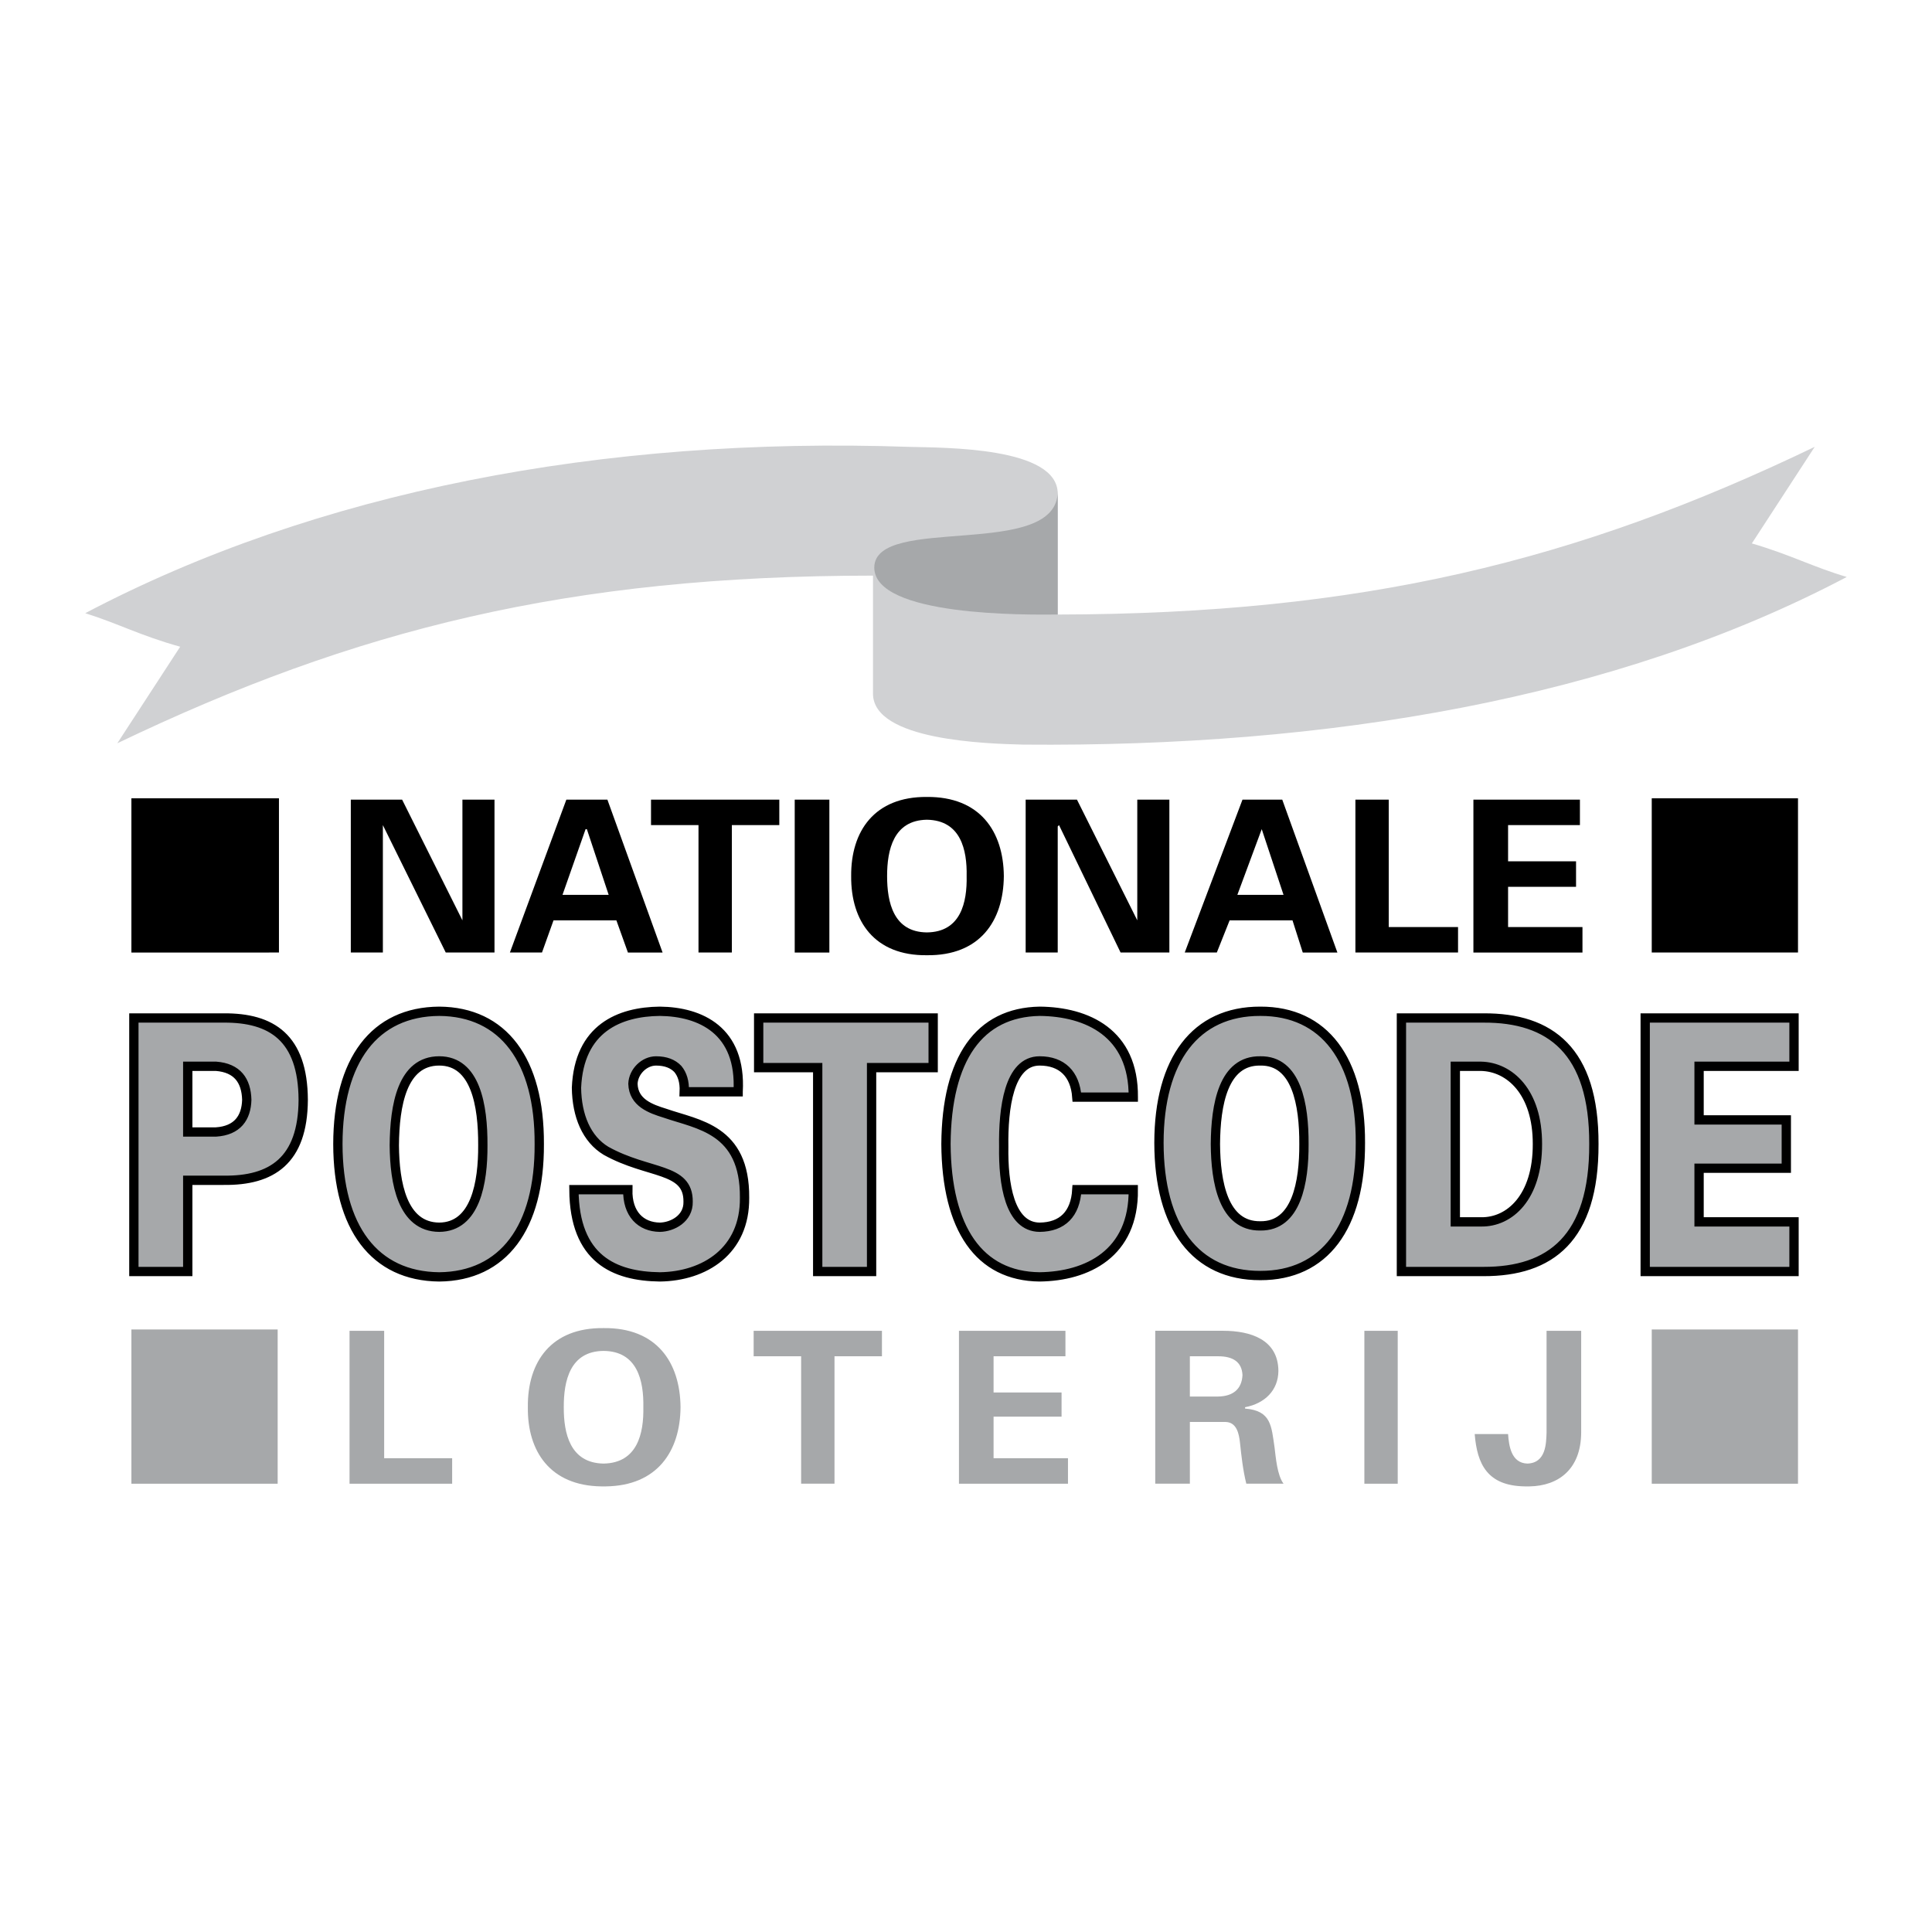 <svg xmlns="http://www.w3.org/2000/svg" width="2500" height="2500" viewBox="0 0 192.756 192.756"><g fill-rule="evenodd" clip-rule="evenodd"><path fill="#fff" d="M0 0h192.756v192.756H0V0z"/><path d="M49.336 95.034V79.78h-3.2v12.042L40.119 79.78H35v15.254h3.199V82.321l6.274 12.713h4.863zM64.952 82.321h4.737v12.713h3.328V82.321h4.735V79.78h-12.8v2.541zM79.289 79.78h3.457v15.257h-3.457V79.78zM116.668 95.034V79.78h-3.201v12.042l-6.018-12.042h-5.119v15.254h3.199v-12.58l.129-.133 6.143 12.713h4.867zM145.469 95.034V92.49h-6.914V79.78h-3.326v15.254h10.24zM147.002 95.034h10.881V92.49h-7.422v-4.014h6.781v-2.541h-6.781v-3.614h7.168V79.78h-10.627v15.254zM13.11 79.645h14.721v15.389H13.11V79.645zM164.795 79.645h14.592v15.389h-14.592V79.645z"/><path fill="#a6a8aa" d="M45.111 148.029v-2.543h-6.783v-12.713h-3.455v15.256h10.238zM75.192 135.316h4.737v12.713h3.329v-12.713h4.734v-2.543h-12.8v2.543zM95.675 148.029h10.878v-2.543h-7.424v-4.148h6.783v-2.408h-6.783v-3.614h7.17v-2.543H95.675v15.256zM136.123 132.773h3.328v15.256h-3.328v-15.256zM154.301 132.773v10.17c-.041 1.035-.041 3.023-1.92 3.078-1.615-.055-1.836-1.789-1.92-2.945h-3.33c.244 3.033 1.281 5.162 4.996 5.221h.484c2.848-.049 5.119-1.689 5.143-5.354v-10.17h-3.453zM164.795 132.641h14.592v15.388h-14.592v-15.388zM13.11 132.641h14.592v15.388H13.11v-15.388z"/><path d="M105.529 61.312V49.268c.029-4.694-11.265-4.589-14.848-4.685-30.603-1.057-59.134 4.461-82.177 16.595 3.319 1.042 5.499 2.242 9.472 3.345l-6.272 9.634C35.432 62.78 56.762 57.437 87.099 57.43v11.777c.014 4.678 11.351 4.989 14.974 5.083 30.367.267 59.094-4.543 82.18-16.727-3.359-.99-5.541-2.191-9.471-3.346l6.271-9.634c-23.772 11.429-45.194 16.673-75.524 16.729z" fill="#d0d1d3"/><path d="M105.529 48.999v12.313c-3.156.029-18.274.198-18.303-4.684.029-5.382 18.331-.689 18.303-7.629z" fill="#a6a8aa"/><path d="M18.732 126.859v-9.102h3.584c4.782.061 7.903-1.943 7.936-8.027-.033-6.201-3.154-8.201-7.936-8.166h-8.96v25.295h5.376zm0-13.92v-6.557h2.816c2.135.166 3.021 1.43 3.073 3.348-.052 1.805-.938 3.068-3.073 3.209h-2.816zm29.44 1.34c.021 3.715-.729 8.137-4.351 8.162-3.696-.025-4.45-4.447-4.481-8.162.031-4.006.785-8.43 4.481-8.432 3.622.003 4.373 4.426 4.351 8.432zm-4.35 13.116c6.39-.062 10.022-4.906 9.981-13.25.041-8.365-3.592-13.207-9.981-13.25-6.468.043-10.098 4.885-10.112 13.25.014 8.343 3.644 13.187 10.112 13.25zm29.822-18.469c.344-6.131-3.772-7.988-7.808-8.031-4.033.043-8.068 1.691-8.32 7.631.036 2.801 1.003 5.115 2.945 6.289 4.247 2.371 8.228 1.635 8.192 5.084.036 1.678-1.553 2.518-2.817 2.543-1.908-.025-3.253-1.324-3.201-3.748H57.26c.049 6.918 4.031 8.639 8.576 8.701 4.467-.062 8.502-2.59 8.448-7.898.054-6.871-4.681-7.293-7.936-8.43-1.424-.441-3.146-1.039-3.2-2.943.055-1.219 1.128-2.273 2.305-2.275.977.002 1.676.283 2.176.803.441.533.683 1.27.64 2.275h5.375v-.001zm7.939 17.933h5.375v-20.342h6.144v-4.953h-17.41v4.953h5.89v20.342h.001zm31.485-17.4c.062-6.418-4.617-8.521-9.344-8.564-6.033.111-9.287 4.711-9.344 13.25.057 8.447 3.311 13.188 9.344 13.25 4.727-.062 9.406-2.309 9.344-8.701h-5.631c-.143 2.424-1.434 3.723-3.713 3.748-3.021-.025-3.639-4.375-3.582-8.029-.057-3.824.508-8.562 3.582-8.564 2.225.002 3.543 1.303 3.713 3.611h5.631v-.001zm26.752-7.895v25.295h8.195c6.654.014 11.039-3.285 11.006-12.715.033-9.316-4.352-12.615-11.006-12.58h-8.195zm5.377 4.819h2.561c2.877.062 5.646 2.588 5.631 7.762.016 5.287-2.754 7.812-5.631 7.762h-2.561v-15.524zm33.793 20.476v-4.953h-9.473v-5.352h8.703v-4.82h-8.703v-5.352h9.473v-4.818h-14.848v25.295h14.848zm-48.896-12.714c.02 3.789-.734 8.213-4.352 8.162-3.699.051-4.453-4.373-4.482-8.162.029-3.932.783-8.354 4.482-8.297 3.617-.057 4.371 4.365 4.352 8.297zm-4.352 13.115c6.389.012 10.02-4.83 9.984-13.25.035-8.289-3.596-13.133-9.984-13.115-6.469-.018-10.102 4.826-10.113 13.115.012 8.42 3.644 13.261 10.113 13.25z" fill="#a6a8aa" stroke="#000" stroke-width=".928" stroke-miterlimit="2.613"/><path d="M92.475 95.303c5.268.058 7.639-3.387 7.678-7.896-.039-4.492-2.41-7.937-7.678-7.896-5.219-.041-7.59 3.404-7.554 7.896-.037 4.509 2.334 7.954 7.554 7.896zm0-13.518c3.382.051 4.02 3.008 3.967 5.622.053 2.628-.585 5.587-3.967 5.619-3.333-.032-3.969-2.991-3.969-5.619 0-2.614.635-5.571 3.969-5.622zM121.402 95.034l1.279-3.212h6.271l1.025 3.212h3.455L127.93 79.78h-3.967l-5.762 15.254h3.201zm2.049-5.753l2.432-6.558 2.176 6.558h-4.608zM54.074 95.034l1.151-3.212h6.271l1.152 3.212h3.458L60.6 79.78h-4.095l-5.632 15.254h3.201zm2.046-5.753l2.305-6.558h.126l2.177 6.558H56.12z"/><path d="M60.217 148.297h.245c5.099-.072 7.399-3.479 7.435-7.896-.037-4.514-2.41-7.959-7.68-7.896-5.235-.062-7.608 3.383-7.552 7.896-.056 4.418 2.245 7.824 7.31 7.896h.242zm0-13.516c3.381.025 4.02 2.984 3.969 5.619.051 2.605-.587 5.566-3.969 5.621-3.344-.055-3.981-3.016-3.969-5.621-.012-2.634.626-5.593 3.969-5.619zM118.713 135.316h2.818c1.49-.002 2.367.57 2.432 1.871-.064 1.402-.941 2.121-2.432 2.145h-2.818v-4.016zm0 6.555h3.586c1.096.037 1.314 1.199 1.408 2.008.148 1.412.301 2.783.637 4.15h3.715c-.643-.859-.775-2.656-.896-3.615-.318-2.125-.318-3.67-2.943-3.881v-.133c1.967-.373 3.307-1.684 3.326-3.613-.02-3.164-2.811-4.01-5.504-4.014h-6.783v15.256h3.455v-6.158h-.001z" fill="#a6a8aa"/></g></svg>